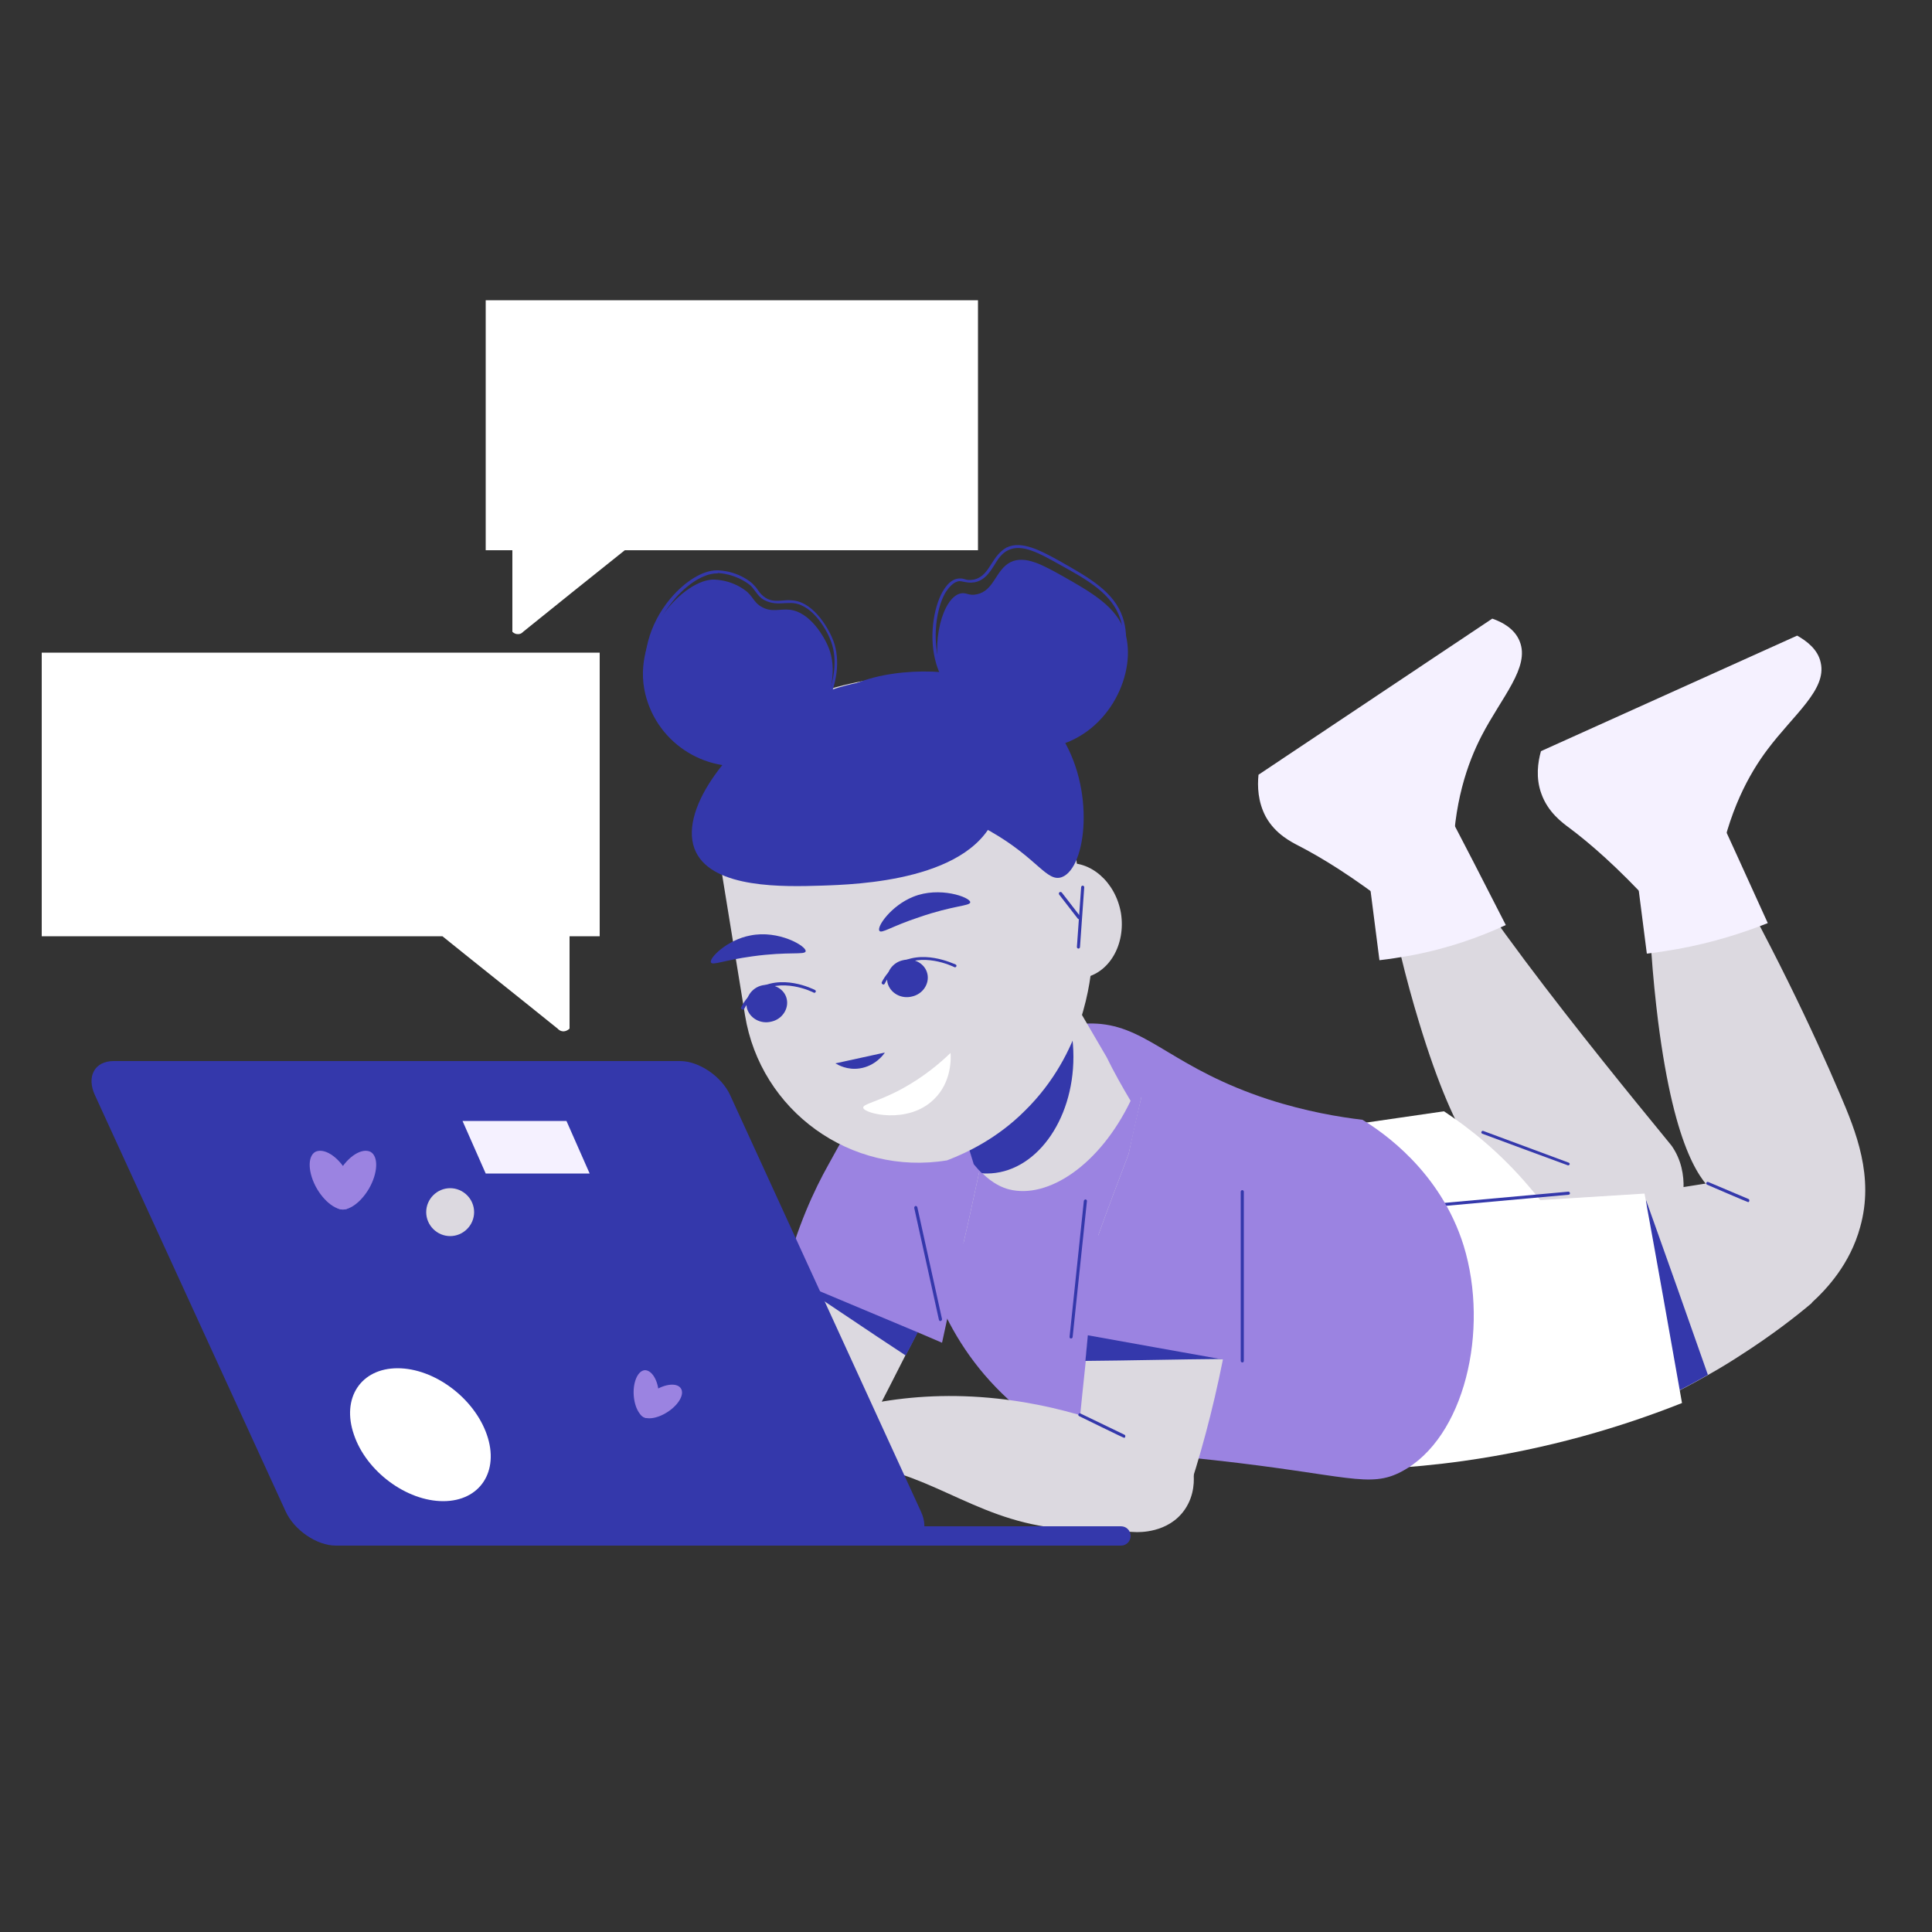 <?xml version="1.0" encoding="utf-8"?>
<!-- Generator: Adobe Illustrator 27.8.1, SVG Export Plug-In . SVG Version: 6.00 Build 0)  -->
<svg version="1.1" id="Layer_1" xmlns="http://www.w3.org/2000/svg" xmlns:xlink="http://www.w3.org/1999/xlink" x="0px" y="0px"
	 width="500px" height="500px" viewBox="0 0 500 500" style="enable-background:new 0 0 500 500;" xml:space="preserve">
<rect x="0" y="0" width="500" height="500" fill="#333333" stroke="none"/>
<style type="text/css">
	.st0{fill:#F5F1FF;}
	.st1{fill:#DCD9E0;}
	.st2{fill:#FFFFFF;}
	.st3{fill:#3438AB;}
	.st4{fill:#9B83E1;}
	.st5{opacity:0.75;fill:#FFFFFF;}
</style>
<g id="_x31_3">
	<g>
		<g>
			<g>
				<path class="st0" d="M386.2,160.1l-60.5,40.4c-0.3,2.9-0.2,7,1.9,10.9c2.5,4.5,6.6,6.5,8.7,7.6c5.8,3,13.7,7.8,24.4,16.1
					c5.1-3.9,10.2-7.7,15.3-11.6c0-15.6,3.9-26.2,7.4-33c5.2-10.1,12.6-17.8,9.9-24.5C392,162.7,388.8,161,386.2,160.1z"/>
				<path class="st1" d="M372,214.2c-4.7,3.1-9.5,6.3-14.2,9.4c2.7,16.9,6.3,30.6,9.4,40.8c10.1,33.4,18.2,39.4,22.1,41.7
					c3.2,1.9,6.9,3.4,12.8,7.8c7.8,5.8,13,11.8,16.3,16c5.4-5.4,10.8-10.7,16.2-16.1c0.4-1.1,3.2-9.9-2-17.3
					C430.2,293.4,381.3,235,372,214.2z"/>
			</g>
			<path class="st1" d="M468.8,337.3c-3.9,3.3-10.3,8.3-18.6,13.6c-2,1.3-4.7,3-8.1,4.9c-3.7,2.1-8.2,4.6-13.5,6.9
				c-14.5,6.7-34.7,13.5-59,14.5c-13,0.5-24.7-0.5-34.7-2.3c0.4-15.2,0.9-30.4,1.3-45.5c28.4-8.3,59-15.5,91.6-20.9
				c6.4-1.1,12.6-2,18.7-3c10.1,0,19,5.5,22.6,14C472.5,327.7,469.5,335.6,468.8,337.3z"/>
			<path class="st1" d="M300.6,298c31.7-3.4,63.3-6.7,95-10.1c3.8-0.4,7.6-0.8,11.4-1.2c0.9-0.1,1.8-0.2,2.7-0.3
				c0.7,0,1.5-0.2,2.3-0.2c1.5,10.7,3,21.4,4.5,32.1c-0.6,0.4-1.1,0.7-1.7,1.2c-16,10.5-43.8,24.8-80.6,26.3
				c-13,0.5-24.7-0.6-34.8-2.4C299.7,328.3,300.1,313.1,300.6,298z"/>
			<g>
				<path class="st0" d="M465.1,164.5l-66.3,29.9c-0.8,2.8-1.4,6.9,0.1,11c1.7,4.8,5.4,7.5,7.3,8.9c5.2,3.9,12.3,10,21.4,19.9
					c5.7-3,11.3-5.9,17-8.9c2.6-15.3,8.2-25.2,12.8-31.3c6.8-9.1,15.4-15.5,13.8-22.5C470.5,168.1,467.6,165.9,465.1,164.5z"/>
				<path class="st1" d="M442.2,215.5c-5.2,2.3-10.4,4.6-15.6,7c-0.1,17.1,1.2,31.2,2.5,41.7c4.4,34.6,11.5,41.8,14.9,44.8
					c2.8,2.4,6.2,4.5,11.3,9.8c6.8,7,10.9,13.8,13.4,18.5c4.1-3.7,10.1-10.2,12.7-19.7c3.7-13.1-1.1-24.8-5.2-34.4
					C469.3,267,458.4,243.8,442.2,215.5z"/>
			</g>
			<path class="st2" d="M405.8,321.1c-18.5,2.2-36.9,4.4-55.4,6.7c-0.5-12.2-1-24.4-1.5-36.6c8.3-1.2,16.5-2.4,24.8-3.6
				c6.5,4.3,14.5,10.6,22.1,19.6C400,312,403.3,316.8,405.8,321.1z"/>
			<path class="st3" d="M442,355.8c-3.7,2.1-8.2,4.6-13.5,6.9c-0.4-8.5-0.7-16.9-1-25.5c-0.5-8.9-1-17.8-1.5-26.6
				C431.4,325.7,436.7,340.7,442,355.8z"/>
			<path class="st2" d="M435.3,363.1c-15.6,6.2-34.6,11.9-56.6,15c-7.1,1-13.9,1.6-20.3,2c-0.6-22.3-1.1-44.6-1.7-66.9
				c23-1.4,46-2.9,68.9-4.3C428.9,326.9,432.1,345,435.3,363.1z"/>
			<g>
				<path class="st3" d="M361.7,313.2c-0.2,0-0.4-0.2-0.4-0.4c0-0.2,0.1-0.4,0.4-0.4l44.2-4c0.2,0,0.4,0.2,0.4,0.4
					c0,0.2-0.1,0.4-0.4,0.4L361.7,313.2C361.7,313.2,361.7,313.2,361.7,313.2z"/>
			</g>
			<g>
				<path class="st3" d="M452.4,311.1c-0.2,0-10.6-4.5-10.6-4.5c-0.2-0.1-0.3-0.3-0.2-0.5c0.1-0.2,0.3-0.3,0.5-0.2l10.4,4.4
					c0.2,0.1,0.3,0.3,0.2,0.5C452.7,311,452.6,311.1,452.4,311.1z"/>
			</g>
			<g>
				<path class="st3" d="M405.8,301.6c-0.1,0-22.2-8.2-22.2-8.2c-0.2-0.1-0.3-0.3-0.2-0.5c0.1-0.2,0.3-0.3,0.5-0.2l22.1,8.2
					c0.2,0.1,0.3,0.3,0.2,0.5C406.1,301.5,406,301.6,405.8,301.6z"/>
			</g>
			<path class="st4" d="M362.8,380.8c-8.4,4.5-14.1,0.9-48.5-2.9c-14.7-1.6-26.6-2.4-34-2.9c-6.2-2.8-14.6-7.7-22.6-16
				c-16.5-17.1-19.8-37.4-20.6-45.1c0.9-6.4,1.9-12.9,2.8-19.3c19.9-25.8,34.7-30.6,45-29.6c12.7,1.3,19.2,11.6,43.3,19.5
				c9.9,3.2,18.5,4.6,24.4,5.3c5.1,3.1,20.2,13.3,26.2,32.6C385.5,344.3,379,372.2,362.8,380.8z"/>
			<g>
				<path class="st1" d="M295.4,283.9c-1.1,4.8-2.2,9.8-3.3,14.7c-2.6,6.9-5.3,13.9-7.8,20.9c-0.5,4.5-0.9,8.9-1.4,13.4
					c0,1.2-0.2,2.2-0.3,3.3c-0.3,3.2-0.7,6.2-0.9,9.3c-0.3,2.2-0.5,4.5-0.7,6.7c-1.3,12-2.4,24.1-3.7,36.2c9.8,0,19.7-0.1,29.5-0.1
					c3.7-10.9,7-23,9.7-36.5c0.7-4.1,1.5-8.3,2.2-12.6c0.7-4.9,1.3-10.1,1.8-15.5c0.1-1.2,0.1-2.5,0.1-3.8
					c0.8-8.9,1.1-17.3,0.9-25.5c-5.1-6.8-13-11.2-20.8-11.2C298.6,283.2,296.9,283.6,295.4,283.9z"/>
				<path class="st3" d="M282.8,332.9c0,1.2-0.2,2.2-0.3,3.3c-0.6,5.4-1.1,10.6-1.6,16c11.7-0.1,23.5-0.4,35.4-0.5
					C305.1,345.5,293.9,339.1,282.8,332.9z"/>
				<path class="st4" d="M297.4,275.6c-0.7,2.7-1.3,5.5-2,8.3c-1.2,4.9-2.3,9.8-3.3,14.7c-2.6,6.9-5.3,13.9-7.8,20.9
					c-3.2,8.2-6.3,16.5-9.4,24.9c2.2,0.4,4.6,0.8,6.8,1.2c11.5,2.1,23,4.1,34.6,6.2c0.8,0.2,1.4,0.4,2.1,0.4
					c4.3-12.5,5.7-23.2,6.2-30.6c1.1-16.5,1.8-29-5.5-37.3C317,282.1,311,276.2,297.4,275.6z"/>
			</g>
			<g>
				<path class="st1" d="M259.4,285.6c-1.7,4.7-3.5,9.5-5.2,14.1c-1.6,7.2-3.1,14.6-4.8,21.8c-2,4-4.1,8-6.1,12c-0.6,1-1.1,2-1.6,3
					c-1.5,2.8-2.8,5.6-4.3,8.3c-1,2-2,4-3.1,6c-5.4,10.7-11.1,21.6-16.6,32.4c-8.3-5.3-16.4-10.8-24.7-16.1
					c2.9-11.1,6.6-23.2,11.7-35.9c1.6-3.8,3.2-7.7,5.1-11.8c2.1-4.5,4.3-9.2,6.9-14c0.6-1.1,1.3-2.2,2-3.3
					c4.2-7.9,8.5-15.1,13.1-21.9c8-3,17-2.3,23.6,1.9C257.1,283.3,258.3,284.5,259.4,285.6z"/>
				<path class="st3" d="M243.4,333.5c-0.6,1-1.1,2-1.6,3c-2.4,4.8-4.9,9.5-7.4,14.3c-9.8-6.4-19.5-13.1-29.5-19.6
					C217.8,332,230.7,332.7,243.4,333.5z"/>
				<path class="st4" d="M265.1,269.7c-2,5.3-3.8,10.5-5.7,15.9c-1.7,4.7-3.5,9.5-5.2,14.1c-1.6,7.2-3.1,14.6-4.8,21.8
					c-1.8,8.6-3.7,17.2-5.6,26c-2.1-0.9-4.2-1.8-6.3-2.7c-10.8-4.5-21.6-9.1-32.5-13.6c-0.8-0.3-1.4-0.5-2-0.8
					c3.2-12.8,7.8-22.6,11.4-29c6.6-12.1,12.6-22.6,24.9-28.3C249.6,268.3,259.6,269,265.1,269.7z"/>
			</g>
			<path class="st1" d="M292.6,284.9c-8,16.6-21.4,25.5-31.5,22.9c-1.6-0.4-4.2-1.5-6.9-4.2c-0.7-0.6-1.4-1.5-2.1-2.3
				c-1.6-5.3-3.4-11-5.5-16.8c-1.8-4.9-3.7-10.1-6-15.3c-0.6-1.7-1.4-3.3-2.1-5c-0.7-1.8-1.6-3.6-2.4-5.4c-2.1-4.7-4.4-9.3-6.8-13.4
				l5.8-2.8l12.4-6l13.5-6.4c4.3,7.2,8.6,14.7,12.9,22c0.3,0.5,0.5,1,0.9,1.5c3.8,6.6,7.7,13.2,11.6,19.9
				C288.2,277.3,290.4,281.2,292.6,284.9z"/>
			<path class="st3" d="M277.8,273.5c0,16.7-10,30.2-22.4,30.2c-0.4,0-0.9,0-1.3-0.1c-0.7-0.6-1.4-1.5-2.1-2.3
				c-1.6-5.3-3.4-11-5.5-16.8c-1.8-4.9-3.7-10.1-6-15.3c-0.6-1.7-1.4-3.3-2.1-5c-0.7-1.8-1.6-3.6-2.4-5.4
				c3.8-9.2,11.2-15.3,19.5-15.3C267.8,243.4,277.8,256.9,277.8,273.5z"/>
			<path class="st0" d="M457.5,238.9c-6.6,2.6-14.4,5.1-23.3,6.7c-2.8,0.5-5.4,0.9-8,1.2c-1.4-10.9-2.8-21.9-4.2-32.8
				c6.7-2.9,13.4-5.9,20.1-8.8C447.3,216.4,452.4,227.7,457.5,238.9z"/>
			<path class="st0" d="M389.7,239.4c-6.7,3.1-15,6.1-24.7,7.9c-2.8,0.5-5.4,0.9-8,1.2c-1.4-10.9-2.8-21.9-4.2-32.8
				c6.7-2.9,13.4-5.9,20.1-8.8C378.6,217.7,384.2,228.6,389.7,239.4z"/>
			<g>
				<path class="st1" d="M186.4,223.4l6.4,39.3c4,24.8,27.4,41.7,52.3,37.6c5.2-2,13-5.7,20.1-12.8c15.2-14.9,17.1-33.8,17.5-39.5
					l-7.4-45.3c-2.3-14.4-13.9-25.6-28.4-27.3c-6.1-0.7-12.9-0.8-20.3,0.3c-4.6,0.7-9.1,1.7-13.1,3
					C194.6,184.8,183.2,203.9,186.4,223.4z"/>
				<path class="st3" d="M216.2,275.2c0.7,0.4,3.1,1.8,6.3,1.3c4-0.6,6.2-3.6,6.5-4.1L216.2,275.2z"/>
				<g>
					<path class="st3" d="M228.6,254.8c-0.4-0.1-0.5-0.4-0.4-0.6c0.9-1.8,2.2-3.3,3.7-4.4c6.4-4.6,15-0.3,15.4-0.2
						c0.2,0.1,0.3,0.3,0.2,0.5c-0.1,0.2-0.3,0.3-0.5,0.2c-0.4-0.2-8.6-4.2-14.5,0.1c-1.4,1-2.6,2.4-3.5,4.1
						C228.9,254.7,228.8,254.8,228.6,254.8z"/>
				</g>
				<path class="st3" d="M240,252c0.6,2.6-1.2,5.3-4,5.9c-2.8,0.7-5.6-0.9-6.3-3.5c-0.6-2.6,1.2-5.3,4-5.9
					C236.6,247.8,239.4,249.4,240,252z"/>
				<g>
					<path class="st3" d="M192.2,261.3c-0.4-0.1-0.5-0.4-0.4-0.6c0.9-1.8,2.2-3.3,3.7-4.4c6.5-4.6,15-0.3,15.4-0.1
						c0.2,0.1,0.3,0.3,0.2,0.5c-0.1,0.2-0.3,0.3-0.5,0.2c-0.3-0.2-8.5-4.2-14.5,0.1c-1.4,1-2.6,2.4-3.5,4.1
						C192.5,261.3,192.3,261.3,192.2,261.3z"/>
				</g>
				<path class="st3" d="M203.6,258.5c0.6,2.6-1.2,5.3-4,5.9c-2.8,0.7-5.6-0.9-6.3-3.5c-0.6-2.6,1.2-5.3,4-5.9
					C200.2,254.4,203,255.9,203.6,258.5z"/>
				<g>
					<path class="st1" d="M290.1,236.3c1.3,8.2-3.1,15.7-9.9,16.8c-6.8,1.1-13.4-4.6-14.7-12.8c-1.3-8.2,3.1-15.7,9.9-16.8
						C282.1,222.5,288.7,228.2,290.1,236.3z"/>
					<g>
						<path class="st3" d="M279.1,245.5c-0.2,0-0.4-0.2-0.4-0.4l1.1-15.5c0-0.2,0.2-0.4,0.4-0.4c0.2,0,0.4,0.2,0.4,0.4l-1.1,15.5
							C279.5,245.3,279.3,245.5,279.1,245.5z"/>
					</g>
					<g>
						<path class="st3" d="M279.2,237.9c-0.1,0-0.2-0.1-0.3-0.2l-4.8-6.2c-0.1-0.2-0.1-0.4,0.1-0.6c0.2-0.1,0.4-0.1,0.6,0.1l4.8,6.2
							c0.1,0.2,0.1,0.4-0.1,0.6C279.4,237.9,279.3,237.9,279.2,237.9z"/>
					</g>
				</g>
				<path class="st2" d="M223.4,286.7c0.2,1.5,11.6,4.4,18.3-2.2c4.7-4.5,4.4-10.9,4.3-12c-2.7,2.6-6.9,6.2-12.6,9.3
					C227.1,285.2,223.2,285.7,223.4,286.7z"/>
				<path class="st3" d="M251.1,233.5c0,1-4.4,0.8-13.3,3.9c-7,2.3-9.7,4.3-10.2,3.5c-0.8-1,3-6.5,8.7-8.8
					C243.1,229.3,251.1,232.2,251.1,233.5z"/>
				<path class="st3" d="M208.5,246.2c-0.2,1-4.4,0-13.8,1.3c-7.3,1-10.3,2.4-10.7,1.6c-0.6-1.1,4.2-5.9,10.2-7
					C201.5,240.6,208.8,244.9,208.5,246.2z"/>
				<path class="st3" d="M258,210c-5.7,18-36.4,18.9-45.4,19.2c-9.7,0.3-27.9,0.8-32.5-8.7c-5-10.4,8.6-27.6,21.7-35.8
					c1.9-1.2,28.3-17.2,45.9-3C255.6,188.1,261.1,200,258,210z"/>
				<path class="st3" d="M274.3,190c9.3,14,6.9,34.6,0.5,37c-3.9,1.4-6.3-4.9-18.4-11.8c-15.3-8.6-22.2-4.6-32.6-13.5
					c-1.9-1.7-11.9-10.2-10-17.6c2.3-8.6,20.1-11.5,32.2-9.9C249.9,174.7,265.5,176.7,274.3,190z"/>
				<path class="st3" d="M214.6,168c3.6,9.7-3.7,26.1-18,29.6c-13.1,3.2-26.4-4.8-29.6-18c-3.7-15.3,10.2-30,18-29.6
					c5.5,0.3,8.6,3.4,8.6,3.4c1.5,1.5,1.7,2.6,3.4,3.6c2.7,1.6,4.9,0.5,7.4,0.8C209.7,158.4,213.5,165,214.6,168z"/>
				<g>
					<path class="st3" d="M191.6,196.6c-4.5,0-8.9-1.2-12.9-3.6c-5.7-3.4-9.7-8.9-11.2-15.4c-1.8-7.5,0.4-16,6-22.7
						c3.8-4.5,8.4-7.3,12-7.3c0.1,0,0.3,0,0.4,0c5.6,0.3,8.8,3.4,8.9,3.5c0.6,0.6,1.1,1.2,1.4,1.7c0.5,0.7,1,1.3,1.9,1.9
						c1.6,1,3.1,0.8,4.7,0.7c0.8-0.1,1.6-0.1,2.5,0c5.6,0.6,9.4,7.8,10.4,10.5c1.8,4.9,1,11.3-2.1,17.1c-3.5,6.6-9.4,11.3-16.1,13
						C195.6,196.4,193.6,196.6,191.6,196.6z M185.5,148.4c-3.3,0-7.7,2.7-11.3,7.1c-5.4,6.5-7.6,14.8-5.9,22
						c3.1,12.9,16.2,20.8,29.1,17.7c6.5-1.6,12.2-6.2,15.6-12.6c3-5.6,3.8-11.9,2.1-16.5c-0.9-2.6-4.5-9.4-9.7-10
						c-0.8-0.1-1.6,0-2.4,0c-1.6,0.1-3.3,0.2-5.2-0.8c-1.1-0.6-1.6-1.3-2.2-2.1c-0.4-0.5-0.7-1-1.3-1.6c0,0-3.1-2.9-8.4-3.3
						C185.7,148.4,185.6,148.4,185.5,148.4z"/>
				</g>
				<path class="st3" d="M291.1,163.5c3.3,10.2-3.7,26.1-18,29.6c-14.2,3.5-26.5-7.7-29.6-18c-2.6-8.8,0.4-20.3,5-21.5
					c1.6-0.4,2.2,0.7,4.3,0.2c4.5-0.9,4.8-6.3,8.7-8.3c3.8-1.9,8.5,0.8,13.7,3.7C282.6,153.4,288.9,157,291.1,163.5z"/>
				<g>
					<path class="st3" d="M266.8,190.7c-12.4,0-21.9-10.2-24.5-18.9c-2-6.7-0.7-14.5,1.6-18.6c1.1-1.9,2.3-3.1,3.7-3.4
						c0.8-0.2,1.5-0.1,2.1,0.1c0.6,0.2,1.2,0.3,2.3,0.1c2.3-0.5,3.4-2.2,4.6-4.1c1-1.6,2.1-3.2,3.9-4.2c3.9-1.9,8.9,0.8,14.1,3.7
						c7.4,4.2,13.8,7.8,16,14.5c1.7,5.2,0.8,11.9-2.5,17.7c-3.5,6.3-9.1,10.7-15.8,12.4C270.4,190.4,268.6,190.7,266.8,190.7z
						 M248.4,150.4c-0.2,0-0.4,0-0.6,0.1c-1.1,0.3-2.2,1.4-3.2,3c-2.2,3.9-3.4,11.5-1.5,18c2.9,9.7,14.6,21.3,29.1,17.7
						c6.4-1.6,11.9-5.8,15.3-12c3.2-5.7,4.1-12.1,2.4-17.1c-2.1-6.4-8.4-10-15.7-14c-5-2.8-9.7-5.5-13.3-3.7
						c-1.7,0.8-2.7,2.4-3.6,3.9c-1.2,1.9-2.5,3.9-5.1,4.4c-1.2,0.2-2,0-2.6-0.1C249,150.5,248.7,150.4,248.4,150.4z"/>
				</g>
			</g>
			<g>
				<path class="st3" d="M321.5,352.6c-0.2,0-0.4-0.2-0.4-0.4v-43.8c0-0.2,0.2-0.4,0.4-0.4c0.2,0,0.4,0.2,0.4,0.4v43.8
					C321.9,352.5,321.7,352.6,321.5,352.6z"/>
			</g>
			<g>
				<path class="st3" d="M243.4,341.9c-0.2,0-0.3-0.1-0.4-0.3l-6.4-29c0-0.2,0.1-0.4,0.3-0.5c0.3,0,0.4,0.1,0.5,0.3l6.4,29
					C243.8,341.6,243.7,341.8,243.4,341.9C243.4,341.8,243.4,341.9,243.4,341.9z"/>
			</g>
			<g>
				<path class="st3" d="M277.2,346.4c-0.3,0-0.4-0.2-0.4-0.4l3.7-35.2c0-0.2,0.3-0.4,0.4-0.4c0.2,0,0.4,0.2,0.4,0.4l-3.7,35.2
					C277.6,346.2,277.4,346.4,277.2,346.4z"/>
			</g>
			<path class="st1" d="M209.7,379.1c-0.7-3.6-1.3-7.1-2-10.7c13.3-5.2,32.7-9.6,57.3-5.5c9.6,1.6,18.5,4.3,26.4,7.4
				c0.6,0,1.6,0.1,2.9,0.5c2.2,0.7,3.6,1.8,4.5,2.5c2.8,2.2,6.2,4.9,10.1,8.1c0.1,1.2,0.4,5.4-2.3,9.3c-4.3,6.2-12.1,5.8-12.6,5.8
				c-9.3-0.4-14.3-0.6-16-0.7c-0.3,0-1.2,0-2.4-0.1c-1.1-0.1-2-0.2-2.8-0.3c-21.5-2.5-33.3-15.5-53.9-16.7
				C214.7,378.5,211.4,378.9,209.7,379.1z"/>
			<path class="st3" d="M233.6,400H86.9c-4.9,0-10.8-4-13-8.9L24.6,283.5c-2.3-4.9-0.1-8.9,4.8-8.9H176c4.9,0,10.8,4,13,8.9
				l49.3,107.6C240.6,396,238.5,400,233.6,400z"/>
			<path class="st3" d="M290.1,400H88.8c-1.4,0-2.5-1.1-2.5-2.5c0-1.4,1.1-2.5,2.5-2.5h201.3c1.4,0,2.5,1.1,2.5,2.5
				C292.6,398.9,291.5,400,290.1,400z"/>
			<g>
				<path class="st3" d="M290.9,372.1c-0.2,0-11.6-5.6-11.6-5.6c-0.2-0.1-0.3-0.3-0.2-0.5c0.1-0.2,0.3-0.3,0.5-0.2l11.4,5.5
					c0.2,0.1,0.3,0.3,0.2,0.5C291.2,372,291.1,372.1,290.9,372.1z"/>
			</g>
		</g>
		<g>
			<path class="st4" d="M89.7,303.2c2.3,4,2.5,8.3,0.4,9.5c-2.1,1.2-5.7-1-8.1-5.1c-2.3-4-2.5-8.3-0.4-9.5
				C83.8,297,87.4,299.2,89.7,303.2z"/>
			<path class="st4" d="M87.8,303.2c-2.3,4-2.5,8.3-0.4,9.5c2.1,1.2,5.7-1,8.1-5.1c2.3-4,2.5-8.3,0.4-9.5
				C93.7,297,90.1,299.2,87.8,303.2z"/>
		</g>
		<g>
			<path class="st4" d="M170.5,360.6c0.2,3.4-1.1,6.3-2.9,6.4c-1.8,0.1-3.4-2.6-3.6-6c-0.2-3.4,1.1-6.3,2.9-6.4
				C168.7,354.6,170.3,357.2,170.5,360.6z"/>
			<path class="st4" d="M169.2,360c-2.9,1.9-4.4,4.6-3.4,6.1c1,1.5,4.1,1.2,7-0.7c2.9-1.9,4.4-4.6,3.4-6.1
				C175.2,357.8,172.1,358.1,169.2,360z"/>
		</g>
		<polygon class="st0" points="152.6,303.7 125.7,303.7 119.7,290.1 146.6,290.1 		"/>
		<path class="st1" d="M122.7,313.7c0,3.4-2.8,6.2-6.2,6.2c-3.4,0-6.2-2.8-6.2-6.2c0-3.4,2.8-6.2,6.2-6.2
			C119.9,307.5,122.7,310.3,122.7,313.7z"/>
		<path class="st2" d="M126,371.3c3.3,9.5-1.8,17.2-11.3,17.2c-9.5,0-19.9-7.7-23.1-17.2c-3.3-9.5,1.8-17.2,11.3-17.2
			C112.4,354.1,122.7,361.8,126,371.3z"/>
	</g>
	<path class="st2" d="M155.2,168.9H10.8v73.4h103.7c9.9,8,19.9,15.9,29.8,23.9c0.1,0.1,0.7,0.8,1.7,0.7c0.8-0.1,1.3-0.6,1.4-0.7
		v-23.9h7.8V168.9z"/>
	<path class="st2" d="M125.8,77.7h127.3v64.7h-91.4c-8.8,7-17.5,14-26.3,21.1c-0.1,0.1-0.6,0.7-1.5,0.6c-0.7,0-1.2-0.5-1.3-0.6
		v-21.1h-6.9V77.7z"/>
	<path class="st5" d="M126.6,189.7H23.3c-1.6,0-2.8-1.3-2.8-2.8s1.3-2.8,2.8-2.8h103.3c1.6,0,2.8,1.3,2.8,2.8
		S128.2,189.7,126.6,189.7z"/>
	<path class="st5" d="M81.2,201.1H20.8c-0.2,0-0.3-0.1-0.3-0.3v-5.1c0-0.2,0.1-0.3,0.3-0.3h60.4c0.2,0,0.3,0.1,0.3,0.3v5.1
		C81.5,201,81.4,201.1,81.2,201.1z"/>
	<path class="st5" d="M198.1,93.7h-60.4c-0.2,0-0.3-0.1-0.3-0.3v-5.1c0-0.2,0.1-0.3,0.3-0.3h60.4c0.2,0,0.3,0.1,0.3,0.3v5.1
		C198.4,93.5,198.3,93.7,198.1,93.7z"/>
	<path class="st5" d="M240.4,93.7h-38.2c-0.1,0-0.2-0.1-0.2-0.2v-5.2c0-0.1,0.1-0.2,0.2-0.2h38.2c0.1,0,0.2,0.1,0.2,0.2v5.2
		C240.7,93.6,240.6,93.7,240.4,93.7z"/>
	<path class="st5" d="M217.5,104h-79.8c-0.2,0-0.3-0.2-0.3-0.3v-5c0-0.2,0.2-0.3,0.3-0.3h79.8c0.2,0,0.3,0.2,0.3,0.3v5
		C217.9,103.8,217.7,104,217.5,104z"/>
	<path class="st5" d="M81.2,227.2H20.8c-0.2,0-0.3-0.1-0.3-0.3v-5.1c0-0.2,0.1-0.3,0.3-0.3h60.4c0.2,0,0.3,0.1,0.3,0.3v5.1
		C81.5,227,81.4,227.2,81.2,227.2z"/>
</g>
</svg>
